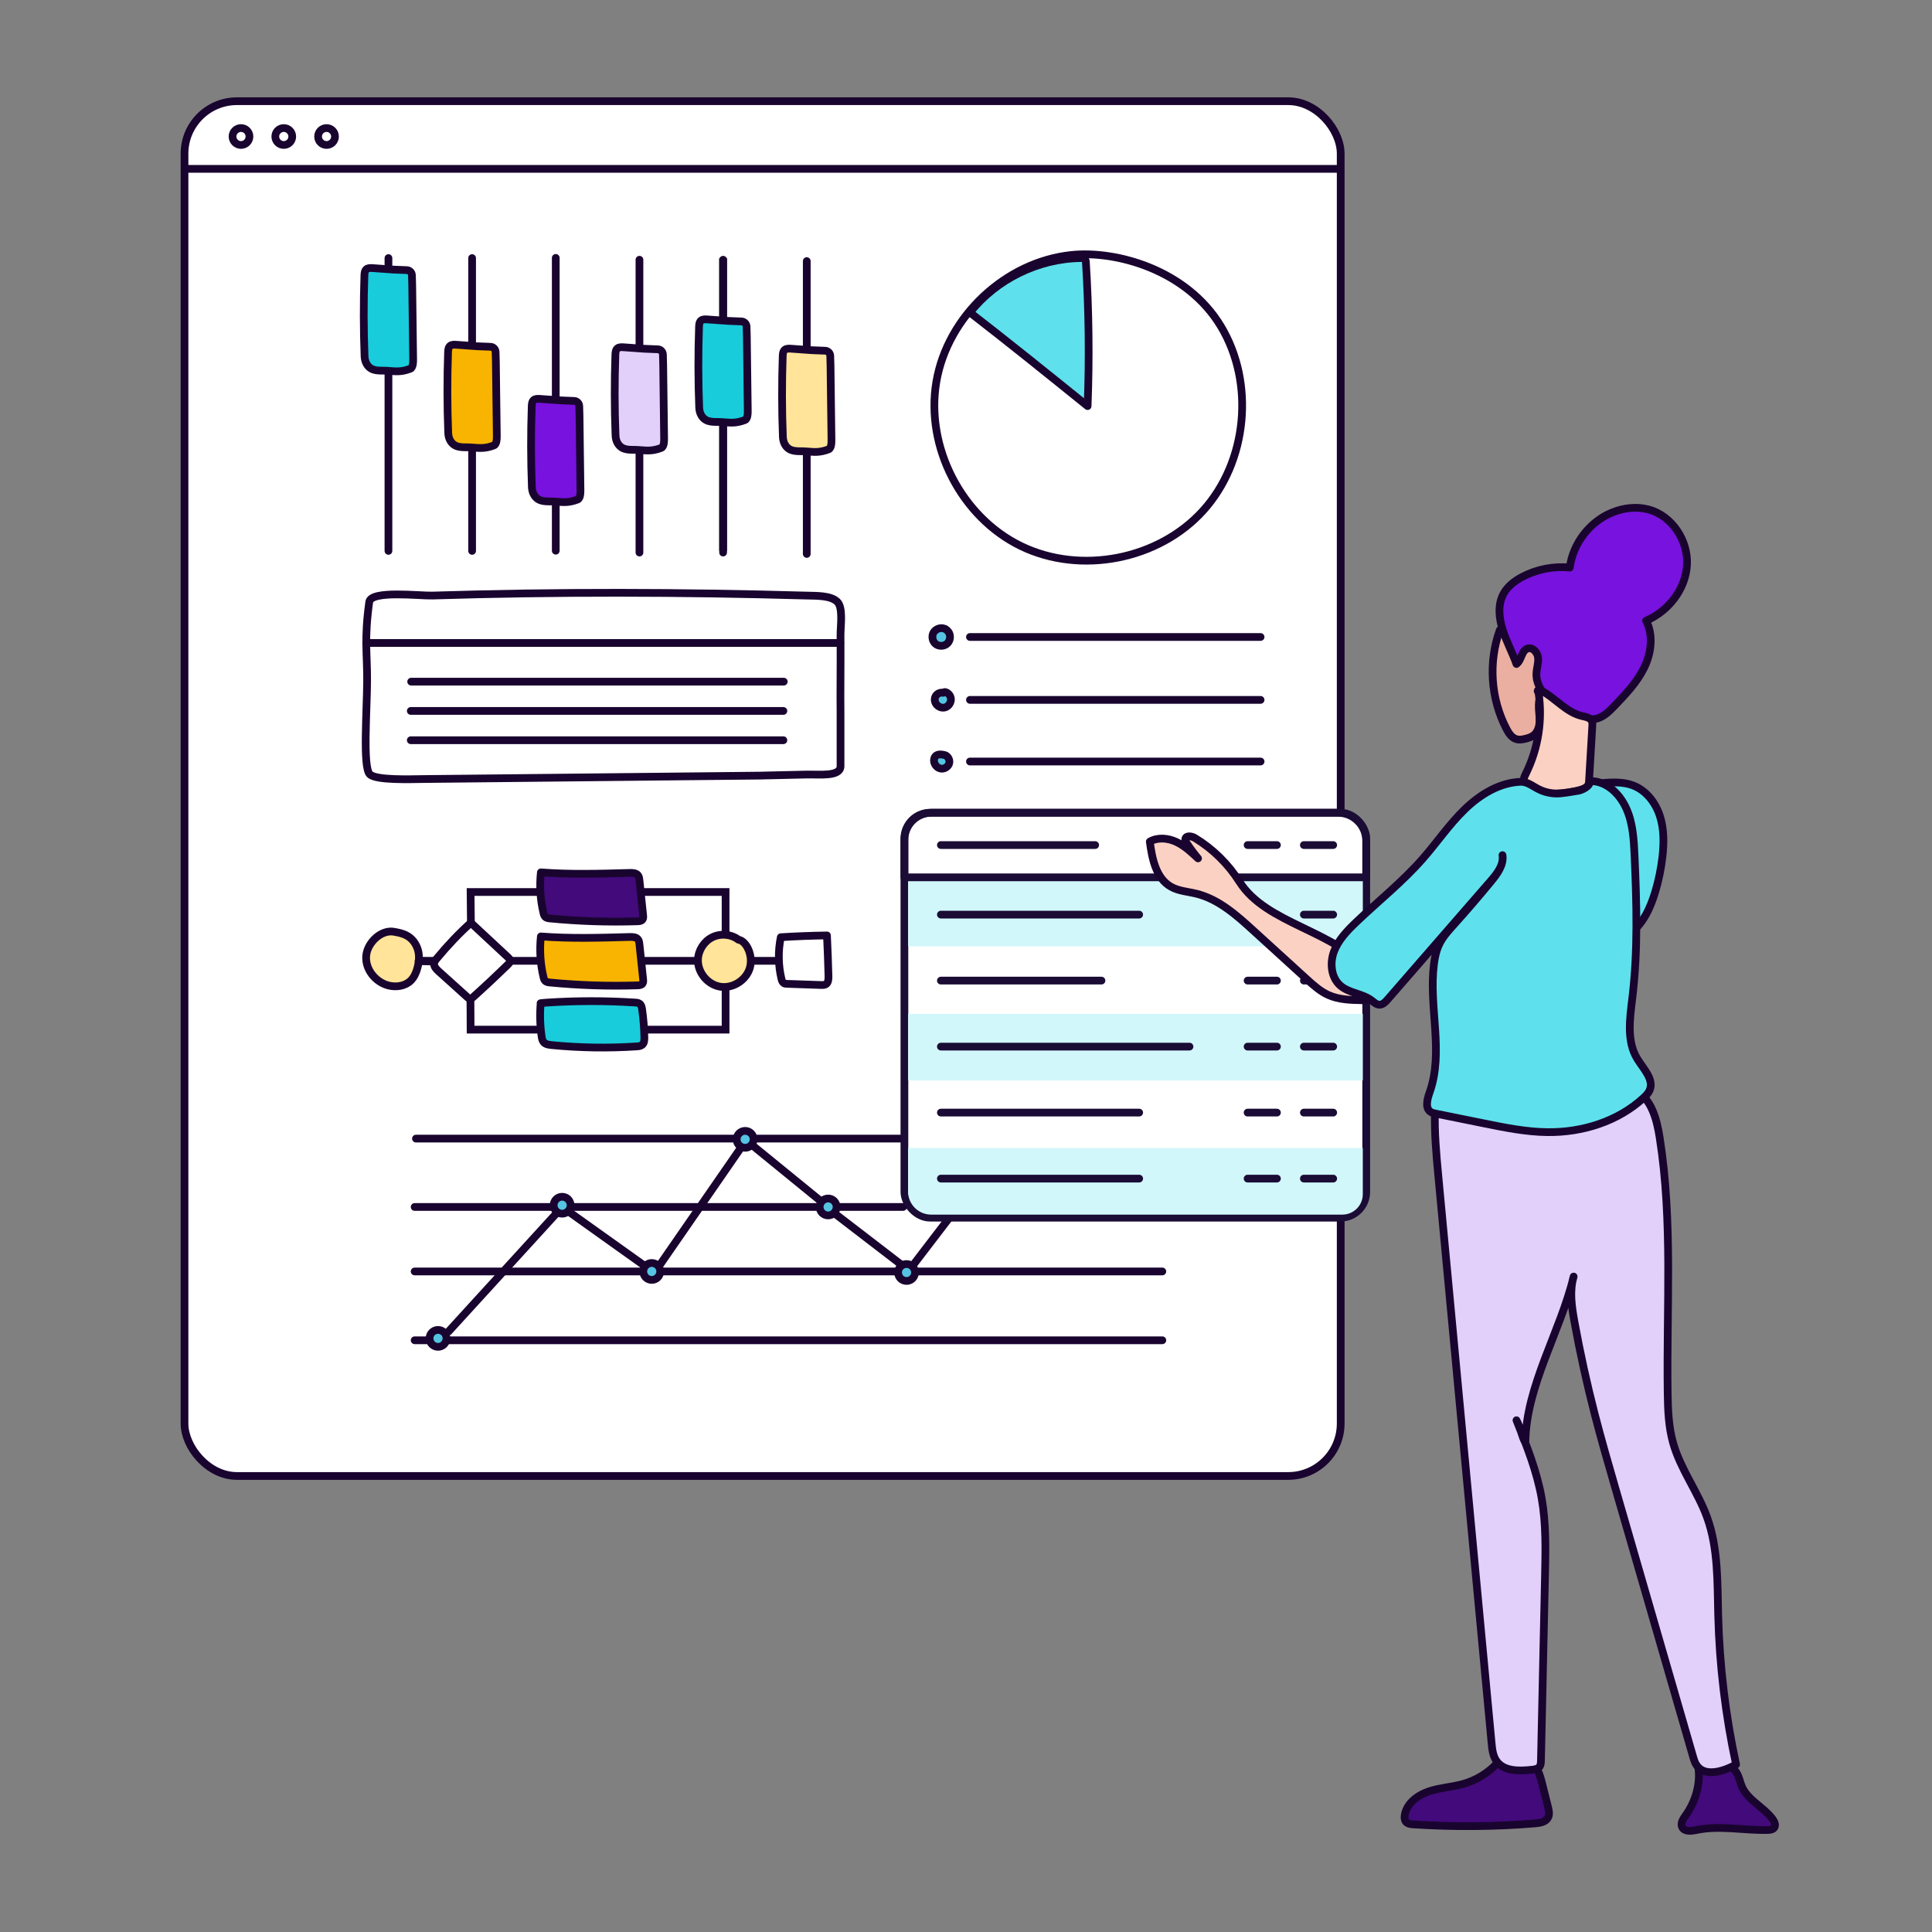 <?xml version="1.0" encoding="UTF-8"?>
<svg id="Layer_8" data-name="Layer 8" xmlns="http://www.w3.org/2000/svg" viewBox="0 0 500 500">
  <rect x="0" y="0" width="500" height="500" fill="#808080" stroke="none"/>
  <defs>
    <style>
      .cls-1 {
        fill: #7812de;
      }

      .cls-1, .cls-2, .cls-3, .cls-4, .cls-5, .cls-6, .cls-7, .cls-8, .cls-9, .cls-10, .cls-11, .cls-12, .cls-13, .cls-14, .cls-15, .cls-16 {
        stroke-width: 2px;
      }

      .cls-1, .cls-2, .cls-4, .cls-5, .cls-6, .cls-7, .cls-8, .cls-9, .cls-10, .cls-11, .cls-12, .cls-14, .cls-15, .cls-16 {
        stroke: #19042f;
      }

      .cls-1, .cls-2, .cls-4, .cls-5, .cls-6, .cls-8, .cls-9, .cls-10, .cls-11, .cls-12, .cls-13, .cls-14, .cls-15 {
        stroke-linecap: round;
        stroke-linejoin: round;
      }

      .cls-2 {
        fill: #5ee1ed;
      }

      .cls-17 {
        fill: #d1f7fa;
      }

      .cls-3, .cls-7, .cls-16 {
        stroke-miterlimit: 10;
      }

      .cls-3, .cls-10 {
        fill: #fff;
      }

      .cls-3, .cls-13 {
        stroke: #1a0c35;
      }

      .cls-4 {
        fill: #420a7b;
      }

      .cls-5 {
        fill: #18ccdc;
      }

      .cls-6 {
        fill: #e2d0fb;
      }

      .cls-7, .cls-8 {
        fill: #54c4e2;
      }

      .cls-9 {
        fill: #fbd1c3;
      }

      .cls-11 {
        fill: #ffe499;
      }

      .cls-12 {
        fill: #eaafa0;
      }

      .cls-13, .cls-14, .cls-16 {
        fill: none;
      }

      .cls-15 {
        fill: #f8b400;
      }
    </style>
  </defs>
  <rect class="cls-10" x="47.75" y="26.19" width="299.22" height="355.79" rx="13.57" ry="13.57"/>
  <line class="cls-16" x1="187.14" y1="66.79" x2="187.14" y2="142.57"/>
  <line class="cls-16" x1="47.75" y1="43.7" x2="346.97" y2="43.7"/>
  <path class="cls-16" d="m64.56,35.33c0,1.21-.98,2.19-2.19,2.19s-2.19-.98-2.19-2.19.98-2.19,2.19-2.19,2.19.98,2.19,2.19Z"/>
  <path class="cls-16" d="m75.63,35.33c0,1.21-.98,2.19-2.19,2.19s-2.19-.98-2.19-2.19.98-2.19,2.19-2.19,2.19.98,2.19,2.19Z"/>
  <path class="cls-16" d="m86.7,35.33c0,1.21-.98,2.19-2.19,2.19s-2.19-.98-2.19-2.19.98-2.19,2.19-2.19,2.19.98,2.19,2.19Z"/>
  <line class="cls-14" x1="107.31" y1="329.05" x2="300.81" y2="329.05"/>
  <line class="cls-14" x1="107.31" y1="346.86" x2="300.81" y2="346.86"/>
  <line class="cls-14" x1="107.31" y1="312.36" x2="233.72" y2="312.36"/>
  <line class="cls-14" x1="107.65" y1="294.67" x2="234.06" y2="294.67"/>
  <g>
    <line class="cls-16" x1="107.84" y1="248.66" x2="112.44" y2="248.66"/>
    <line class="cls-16" x1="132.38" y1="248.66" x2="139.42" y2="248.66"/>
    <line class="cls-16" x1="165.9" y1="248.66" x2="180.01" y2="248.66"/>
    <line class="cls-16" x1="194.45" y1="248.66" x2="201.59" y2="248.66"/>
    <g>
      <polyline class="cls-16" points="139.96 266.47 121.79 266.47 121.75 258.46"/>
      <polyline class="cls-16" points="139.85 230.85 121.79 230.85 121.87 238.82"/>
    </g>
    <g>
      <polyline class="cls-16" points="187.78 255.68 187.78 266.47 167.32 266.47 187.78 266.47 187.78 255.68"/>
      <polyline class="cls-16" points="165.9 230.85 187.78 230.85 187.78 241.64"/>
    </g>
  </g>
  <g>
    <path class="cls-7" d="m236.8,329.32c0,1.21-.98,2.19-2.19,2.19s-2.19-.98-2.19-2.19.98-2.19,2.19-2.19,2.19.98,2.19,2.19Z"/>
    <path class="cls-7" d="m249.79,312.15c0,1.21-.98,2.19-2.19,2.19s-2.19-.98-2.19-2.19.98-2.19,2.19-2.19,2.19.98,2.19,2.19Z"/>
    <path class="cls-7" d="m115.55,346.37c0,1.21-.98,2.19-2.19,2.19s-2.19-.98-2.19-2.19.98-2.19,2.19-2.19,2.19.98,2.19,2.19Z"/>
    <path class="cls-7" d="m147.67,311.91c0,1.21-.98,2.19-2.19,2.19s-2.19-.98-2.19-2.19.98-2.19,2.19-2.19,2.19.98,2.19,2.19Z"/>
    <path class="cls-7" d="m170.86,329.05c0,1.21-.98,2.19-2.19,2.19s-2.19-.98-2.19-2.19.98-2.19,2.19-2.19,2.19.98,2.19,2.19Z"/>
    <path class="cls-7" d="m195.03,294.86c0,1.21-.98,2.19-2.19,2.19s-2.19-.98-2.19-2.19.98-2.19,2.19-2.19,2.19.98,2.19,2.19Z"/>
    <path class="cls-7" d="m216.51,312.36c0,1.21-.98,2.19-2.19,2.19s-2.19-.98-2.19-2.19.98-2.19,2.19-2.19,2.19.98,2.19,2.19Z"/>
    <line class="cls-16" x1="215.28" y1="313.48" x2="233.42" y2="327.42"/>
    <line class="cls-16" x1="115.82" y1="344.88" x2="144.24" y2="313.76"/>
    <line class="cls-16" x1="146.68" y1="313.22" x2="166.98" y2="327.7"/>
    <line class="cls-16" x1="170.63" y1="327.56" x2="191.88" y2="296.84"/>
    <line class="cls-16" x1="194.58" y1="296.3" x2="212.18" y2="310.65"/>
    <path class="cls-7" d="m287.58,294.81c0,1.21-.98,2.19-2.19,2.19s-2.19-.98-2.19-2.19.98-2.19,2.19-2.19,2.19.98,2.19,2.19Z"/>
    <line class="cls-16" x1="235.99" y1="327.83" x2="246.55" y2="314.03"/>
    <line class="cls-16" x1="249.8" y1="311.32" x2="283.9" y2="296.44"/>
  </g>
  <g>
    <rect class="cls-3" x="234.06" y="210.34" width="119.52" height="104.79" rx="6.66" ry="6.66"/>
    <rect class="cls-17" x="235.02" y="227.67" width="117.68" height="17.23"/>
    <rect class="cls-17" x="235.02" y="262.39" width="117.68" height="17.23"/>
    <path class="cls-17" d="m352.69,297.11h-117.68v11.26c0,3.3,2.67,5.97,5.97,5.97h106.42c2.92,0,5.29-2.37,5.29-5.29v-11.95Z"/>
    <path class="cls-13" d="m346.26,210.34h-105.17c-3.88,0-7.03,3.15-7.03,7.03v9.68h119.52v-9.38c0-4.05-3.28-7.32-7.32-7.32Z"/>
    <line class="cls-13" x1="243.5" y1="218.7" x2="283.43" y2="218.7"/>
    <line class="cls-13" x1="322.88" y1="218.7" x2="330.47" y2="218.7"/>
    <line class="cls-13" x1="337.44" y1="218.7" x2="345.03" y2="218.7"/>
    <line class="cls-13" x1="243.5" y1="236.7" x2="294.82" y2="236.7"/>
    <line class="cls-13" x1="322.88" y1="236.7" x2="330.47" y2="236.7"/>
    <line class="cls-13" x1="337.44" y1="236.7" x2="345.03" y2="236.7"/>
    <line class="cls-13" x1="243.5" y1="253.78" x2="285.06" y2="253.78"/>
    <line class="cls-13" x1="322.88" y1="253.78" x2="330.47" y2="253.78"/>
    <line class="cls-13" x1="337.44" y1="253.78" x2="345.03" y2="253.78"/>
    <line class="cls-13" x1="243.5" y1="270.86" x2="307.84" y2="270.86"/>
    <line class="cls-13" x1="322.88" y1="270.86" x2="330.47" y2="270.86"/>
    <line class="cls-13" x1="337.44" y1="270.86" x2="345.03" y2="270.86"/>
    <line class="cls-13" x1="243.5" y1="287.94" x2="294.82" y2="287.94"/>
    <line class="cls-13" x1="322.88" y1="287.94" x2="330.47" y2="287.94"/>
    <line class="cls-13" x1="337.44" y1="287.94" x2="345.03" y2="287.94"/>
    <line class="cls-13" x1="243.5" y1="305.02" x2="294.82" y2="305.02"/>
    <line class="cls-13" x1="322.88" y1="305.02" x2="330.47" y2="305.02"/>
    <line class="cls-13" x1="337.44" y1="305.02" x2="345.03" y2="305.02"/>
  </g>
  <path class="cls-14" d="m197.37,200.72c-29.12.3-58.25.59-87.37.89-3.82.04-12.77.39-14.32-1.25-1.81-1.91-.73-16.04-.67-23.97.05-7.16-.8-10.87.55-20.6.43-3.1,13.02-1.56,16.31-1.66,32.11-1,64.56-.91,96.68,0,2.69.08,6.4-.07,8.13,1.6,1.58,1.53.84,6.29.85,8.48.05,8.91-.07,14.89,0,20.49v13.68c-.14,2.67-5.41,2-8.72,2.07l-11.43.26Z"/>
  <path class="cls-14" d="m277.29,65.99c-17.05,1.78-32.04,15.85-34.95,32.74-2.91,16.89,6.5,35.14,21.92,42.61,15.43,7.47,35.55,3.54,47.07-9.15,11.51-12.69,13.47-33.08,4.62-47.76-8.85-14.67-27.12-19.65-38.66-18.44Z"/>
  <path class="cls-2" d="m251.02,80.89c6.83-8.66,17.73-13.99,28.79-14.1.34,0,.71.01.95.25.22.22.25.55.27.85.77,12.39.92,24.81.44,37.21-10.31-8.32-20.62-16.63-30.44-24.22Z"/>
  <path class="cls-8" d="m244.53,195.42c-.84-.19-1.85-.34-2.43.29-.29.31-.4.76-.38,1.19.05.96.81,1.85,1.76,2.01s1.98-.5,2.19-1.44-.49-1.89-1.13-2.04Z"/>
  <path class="cls-8" d="m244.11,179.3c-.82-.2-1.76.28-2.07,1.07-.12.31-.16.65-.11.97.15,1.13,1.36,1.99,2.48,1.78s1.91-1.47,1.64-2.57-1.57-1.83-1.94-1.25Z"/>
  <path class="cls-8" d="m244.41,162.7c-1.02-.39-2.29.08-2.83,1.03-.53.95-.27,2.28.59,2.95s2.21.6,3-.15.93-2.1.3-2.99c-.4-.56-1.09-.94-1.07-.83Z"/>
  <path class="cls-11" d="m102.13,241.17c-3.39-.75-7.07,2.75-7.36,6.21s2.39,6.8,5.76,7.66c2,.51,4.31.18,5.78-1.27.92-.91,1.44-2.16,1.76-3.42.42-1.65.54-3.44-.08-5.02-1.33-3.39-4.11-3.83-5.85-4.16Z"/>
  <path class="cls-14" d="m108.33,248.73c1.18.03,2.36.07,3.54.1"/>
  <path class="cls-14" d="m121.87,238.82c3.2,2.98,6.4,5.95,9.6,8.93.24.23.5.48.54.82.04.42-.28.77-.58,1.06-2.95,2.88-5.96,5.7-9.03,8.46-.19.17-.4.35-.65.37-.32.03-.59-.2-.83-.42-2.47-2.22-4.93-4.45-7.4-6.67-.6-.54-1.25-1.21-1.17-2.01.05-.5.38-.92.7-1.31,2.83-3.41,5.89-6.64,8.82-9.24Z"/>
  <path class="cls-14" d="m202.07,242.55c-.73,3.54-.67,7.24.16,10.75.1.43.25.91.63,1.14.26.16.57.17.87.18,2.93.1,5.87.2,8.8.3.4.01.83.02,1.18-.18.65-.38.71-1.29.7-2.05-.09-3.53-.22-7.07-.39-10.6-4.03.06-8.06.21-11.94.46Z"/>
  <path class="cls-11" d="m191.12,243.2c-1.91-1.46-4.66-1.7-6.81-.62s-3.6,3.39-3.68,5.79c-.11,3.32,2.55,6.51,5.84,7s6.76-1.79,7.62-5c.86-3.21-1.01-6.92-2.98-7.17Z"/>
  <path class="cls-4" d="m139.98,225.78c-.38,3.51-.15,7.07.67,10.5.09.39.21.79.51,1.05.31.26.74.32,1.14.36,7.54.73,15.12.98,22.69.74.48-.01,1.03-.07,1.3-.46.22-.31.19-.72.15-1.1-.32-3.02-.63-6.04-.95-9.06-.05-.45-.1-.92-.38-1.28-.47-.61-1.36-.64-2.13-.62-7.77.22-15.54.44-23-.14Z"/>
  <path class="cls-15" d="m139.98,242.36c-.38,3.51-.15,7.07.67,10.5.09.39.21.79.51,1.05.31.26.74.32,1.14.36,7.54.73,15.12.98,22.69.74.48-.01,1.03-.07,1.3-.46.22-.31.19-.72.15-1.1-.32-3.02-.63-6.04-.95-9.06-.05-.45-.1-.92-.38-1.28-.47-.61-1.36-.64-2.13-.62-7.77.22-15.54.44-23-.14Z"/>
  <path class="cls-5" d="m139.92,259.65c-.24,2.85-.16,5.73.25,8.56.08.52.17,1.07.51,1.48.49.59,1.33.71,2.09.78,7.31.71,14.67.83,22,.34.51-.03,1.06-.09,1.45-.42.52-.45.55-1.22.54-1.91-.05-2.42-.24-4.84-.58-7.24-.08-.54-.19-1.13-.62-1.46-.33-.26-.78-.3-1.2-.32-7.63-.49-15.29-.49-22.92.02-.82.05-1.72.16-1.52.16Z"/>
  <path class="cls-12" d="m388.15,163.06c-3,8.27-2.36,17.78,1.72,25.57.59,1.12,1.35,2.3,2.56,2.66.79.24,1.64.08,2.44-.12.74-.19,1.48-.43,2.07-.9,1.07-.86,1.47-2.32,1.5-3.69s-.24-2.74-.2-4.11c.06-2.5,1.12-4.85,1.85-7.24.73-2.39,1.11-5.11-.1-7.3-.65-1.18-1.69-2.08-2.75-2.91-1.34-1.05-2.8-2.03-4.46-2.38-1.66-.35-3.59.07-4.62.43Z"/>
  <path class="cls-1" d="m392.46,171.83c1.36-.99,1.27-3.48,2.88-3.99,1.31-.42,2.56,1,2.71,2.36s-.36,2.71-.42,4.09c-.11,2.44,1.22,4.76,3.01,6.42s4.02,2.75,6.21,3.82c1.94.95,4.06,1.93,6.18,1.49,1.92-.4,3.4-1.89,4.76-3.3,2.91-3.04,5.87-6.14,7.72-9.92s2.43-8.42.5-12.16c5.79-2.47,10.25-8.18,10.58-14.46.34-6.28-3.88-12.71-9.96-14.33-3.08-.82-6.4-.43-9.35.76-5.84,2.36-10.22,8.03-11.02,14.28-4.19-.42-8.5.42-12.23,2.37-1.97,1.03-3.83,2.43-4.91,4.38-1.57,2.85-1.19,6.38-.19,9.48,1,3.09,2.58,5.99,3.53,8.72Z"/>
  <path class="cls-9" d="m398.17,179.21c1.08,7.09-.07,14.51-3.25,20.94-.26.53-.54,1.07-.58,1.65-.07.96.55,1.87,1.35,2.4.8.53,1.77.75,2.72.9,3.7.58,7.53.3,11.1-.83.5-.16,1.02-.35,1.34-.77.32-.42.37-.99.4-1.53.28-4.71.56-9.42.84-14.13.02-.39.04-.79-.1-1.15-.37-.96-1.6-1.16-2.6-1.39-3.98-.94-6.75-4.49-10.32-6.49-.57-.32-1.62-.32-.91.39Z"/>
  <path class="cls-4" d="m439.54,457.54c1.64-.71,3.39-1.27,5.17-1.22s3.63.81,4.62,2.3c.74,1.12.94,2.51,1.47,3.74,1.55,3.58,5.66,5.3,7.97,8.45.47.64.86,1.55.4,2.19-.37.51-1.08.59-1.71.6-6.14.15-12.37-1.26-18.39,0-1.34.28-3.11.5-3.73-.72-.51-1.02.27-2.18.94-3.11,2.59-3.63,3.82-8.2,3.26-12.22Z"/>
  <path class="cls-4" d="m387.13,456.67c-2.28,2.33-5.17,4.06-8.31,4.97-2.95.85-6.07.99-8.99,1.95-2.91.97-5.76,3.08-6.27,6.11-.11.63-.09,1.33.33,1.81.45.51,1.21.6,1.89.64,10.49.69,21.03.61,31.5-.26,1.26-.1,2.73-.35,3.33-1.46.47-.85.24-1.89,0-2.83-.5-1.98-.99-3.96-1.49-5.94-.59-2.38-1.37-5-3.5-6.22-2.78-1.6-6.72-.61-8.52,1.23Z"/>
  <path class="cls-6" d="m371.38,287.21c-.21,5.73.33,11.46.86,17.17,4.59,48.9,9.18,97.8,13.78,146.71.15,1.62.33,3.33,1.28,4.66,1.92,2.72,5.91,2.62,9.22,2.25.68-.08,1.43-.19,1.87-.72.37-.45.4-1.08.41-1.67.35-15.99.7-31.97,1.05-47.96.14-6.64.29-13.32-.86-19.86-1.22-6.99-3.89-13.64-6.53-20.23.94,1.66,1.36,4.17,2.3,5.83.13-14.68,9.09-28.74,12.5-43.02-1.13,3.79-.49,7.85.21,11.74,1.47,8.07,3.23,16.08,5.28,24.02,1.64,6.33,3.45,12.62,5.27,18.9,6.71,23.17,13.42,46.34,20.12,69.51.24.82.48,1.66.98,2.36,2.16,3.05,6.9,1.55,10.18-.24-2.74-12.67-4.29-25.59-4.63-38.54-.23-8.58.04-17.4-2.89-25.47-2.4-6.61-6.85-12.39-8.77-19.17-1.21-4.26-1.36-8.74-1.42-13.16-.31-22.01,1.37-44.18-2.07-65.92-.72-4.57-2-9.61-5.92-12.07-14.4-1.93-29.25-3.84-43.3-.11-3.8,1.01-8.83,2.19-8.93,5Z"/>
  <path class="cls-2" d="m414.08,202.69c2.88-.23,5.87-.45,8.56.58,3.35,1.28,5.77,4.39,6.9,7.8,1.13,3.4,1.1,7.09.7,10.65-.36,3.13-1,6.22-1.91,9.23-1.25,4.1-3.15,8.24-6.62,10.76-.39.28-.81.54-1.28.6-1.27.15-2.18-1.16-2.75-2.31-2.2-4.45-4.01-9.1-5.4-13.87-1.48-5.1-2.49-10.48-1.5-15.7.56-2.97,1.92-6,3.3-7.74Z"/>
  <path class="cls-9" d="m320.76,228.19c-2.89-4.58-6.86-8.48-11.49-11.3-.85-.52-2.33-.75-2.51.23-.07.39.15.76.36,1.09.9,1.37,1.88,2.69,2.93,3.94-1.73-1.62-3.49-3.27-5.64-4.27-2.15-1-4.78-1.25-6.84-.07.59,4.43,1.59,9.48,5.48,11.68,1.98,1.12,4.34,1.25,6.54,1.79,5.74,1.4,10.37,5.52,14.74,9.51,4.6,4.19,9.19,8.38,13.79,12.56,1.74,1.58,3.52,3.19,5.66,4.16,2.74,1.23,5.83,1.3,8.83,1.35.72.01,1.46.02,2.11-.29,1.19-.56,1.7-2.05,1.5-3.34-.2-1.29-.96-2.43-1.77-3.46-8.69-11.08-26.63-12.42-33.69-23.6Z"/>
  <path class="cls-2" d="m393.84,202.32c-5.6.1-10.74,3.24-14.76,7.13-4.02,3.89-7.18,8.57-10.87,12.78-5.25,5.99-11.52,10.97-17.28,16.47-2.3,2.2-4.59,4.58-5.7,7.56-1.11,2.99-.75,6.74,1.66,8.82,2.26,1.96,5.69,2.02,8.07,3.83.62.47,1.23,1.08,2,1.11.87.03,1.57-.68,2.14-1.34,8.91-10.25,17.83-20.5,26.74-30.75,1.65-1.89,3.4-4.15,3-6.62.37,2.51-1.32,4.82-2.94,6.78-3.15,3.83-6.39,7.6-9.71,11.29-1.34,1.49-2.71,2.99-3.61,4.78-.86,1.7-1.26,3.59-1.49,5.48-1.37,11.01,2.62,22.63-1.11,33.08-.63,1.76-1.25,4.19.38,5.11.34.19.72.27,1.1.35,4.2.85,8.39,1.7,12.59,2.55,5.43,1.1,10.89,2.21,16.43,2.27,9.04.11,18.29-2.78,24.92-8.92.6-.55,1.18-1.15,1.51-1.89,1.24-2.8-1.58-5.55-3.18-8.16-2.82-4.6-1.92-10.45-1.28-15.8,1.47-12.2,1.12-24.53.57-36.81-.19-4.2-.43-8.52-2.2-12.33s-5.15-7.03-9.35-6.94c.18,1.28-2.21,2.52-3.5,2.57-3.61.61-4.93.81-6.77.5-3.84-.66-4.71-2.63-7.34-2.89Z"/>
  <line class="cls-14" x1="94.76" y1="166.4" x2="217.45" y2="166.4"/>
  <line class="cls-14" x1="106.41" y1="176.41" x2="202.84" y2="176.41"/>
  <line class="cls-14" x1="106.31" y1="183.99" x2="202.74" y2="183.99"/>
  <line class="cls-14" x1="106.31" y1="191.57" x2="202.74" y2="191.57"/>
  <line class="cls-14" x1="251.02" y1="164.85" x2="326.24" y2="164.85"/>
  <line class="cls-14" x1="251.02" y1="181.13" x2="326.24" y2="181.13"/>
  <line class="cls-14" x1="251.02" y1="197.08" x2="326.24" y2="197.08"/>
  <line class="cls-14" x1="100.53" y1="66.79" x2="100.53" y2="142.57"/>
  <line class="cls-14" x1="122.18" y1="66.79" x2="122.18" y2="142.57"/>
  <line class="cls-14" x1="143.83" y1="66.74" x2="143.83" y2="142.52"/>
  <line class="cls-14" x1="165.49" y1="67.22" x2="165.49" y2="143"/>
  <line class="cls-14" x1="187.14" y1="67.22" x2="187.14" y2="143"/>
  <line class="cls-14" x1="208.79" y1="67.57" x2="208.79" y2="143.36"/>
  <path class="cls-5" d="m106.68,73.73c.08,6.32.16,12.64.24,18.96.01.83.04,2.44-.74,2.74-2.53.96-3.92.65-6.05.52-1.86-.12-3.97.33-5.21-1.7-.37-.61-.54-1.32-.57-2.04-.27-6.97-.28-13.95-.04-20.92.02-.58.08-1.24.53-1.62.41-.34,1.01-.32,1.54-.29l5.43.39,3.49.14c.72.03,1.29.61,1.31,1.33l.07,2.48Z"/>
  <path class="cls-15" d="m128.33,93.57c.08,6.32.16,12.64.24,18.96.01.83.04,2.44-.74,2.74-2.53.96-3.92.65-6.05.52-1.86-.12-3.97.33-5.21-1.7-.37-.61-.54-1.32-.57-2.04-.27-6.97-.28-13.95-.04-20.92.02-.58.08-1.24.53-1.62.41-.34,1.01-.32,1.54-.29l5.43.39,3.49.14c.72.03,1.29.61,1.31,1.33l.07,2.48Z"/>
  <path class="cls-1" d="m149.98,107.58c.08,6.32.16,12.64.24,18.96.01.83.04,2.44-.74,2.74-2.53.96-3.92.65-6.05.52-1.86-.12-3.97.33-5.21-1.7-.37-.61-.54-1.32-.57-2.04-.27-6.97-.28-13.95-.04-20.92.02-.58.08-1.24.53-1.62.41-.34,1.01-.32,1.54-.29l5.43.39,3.49.14c.72.03,1.29.61,1.31,1.33l.07,2.48Z"/>
  <path class="cls-6" d="m171.63,94.22c.08,6.32.16,12.64.24,18.96.01.83.04,2.44-.74,2.74-2.53.96-3.92.65-6.05.52-1.86-.12-3.97.33-5.21-1.7-.37-.61-.54-1.32-.57-2.04-.27-6.97-.28-13.95-.04-20.92.02-.58.08-1.24.53-1.62.41-.34,1.01-.32,1.54-.29l5.43.39,3.49.14c.72.03,1.29.61,1.31,1.33l.07,2.48Z"/>
  <path class="cls-5" d="m193.28,87.01c.08,6.32.16,12.64.24,18.96.01.83.04,2.44-.74,2.74-2.53.96-3.92.65-6.05.52-1.86-.12-3.97.33-5.21-1.7-.37-.61-.54-1.32-.57-2.04-.27-6.97-.28-13.95-.04-20.92.02-.58.08-1.24.53-1.62.41-.34,1.01-.32,1.54-.29l5.43.39,3.49.14c.72.03,1.29.61,1.31,1.33l.07,2.48Z"/>
  <path class="cls-11" d="m214.94,94.59c.08,6.32.16,12.64.24,18.96.01.83.04,2.44-.74,2.74-2.53.96-3.92.65-6.05.52-1.86-.12-3.97.33-5.21-1.7-.37-.61-.54-1.32-.57-2.04-.27-6.97-.28-13.95-.04-20.92.02-.58.08-1.24.53-1.62.41-.34,1.01-.32,1.54-.29l5.43.39,3.49.14c.72.03,1.29.61,1.31,1.33l.07,2.48Z"/>
</svg>